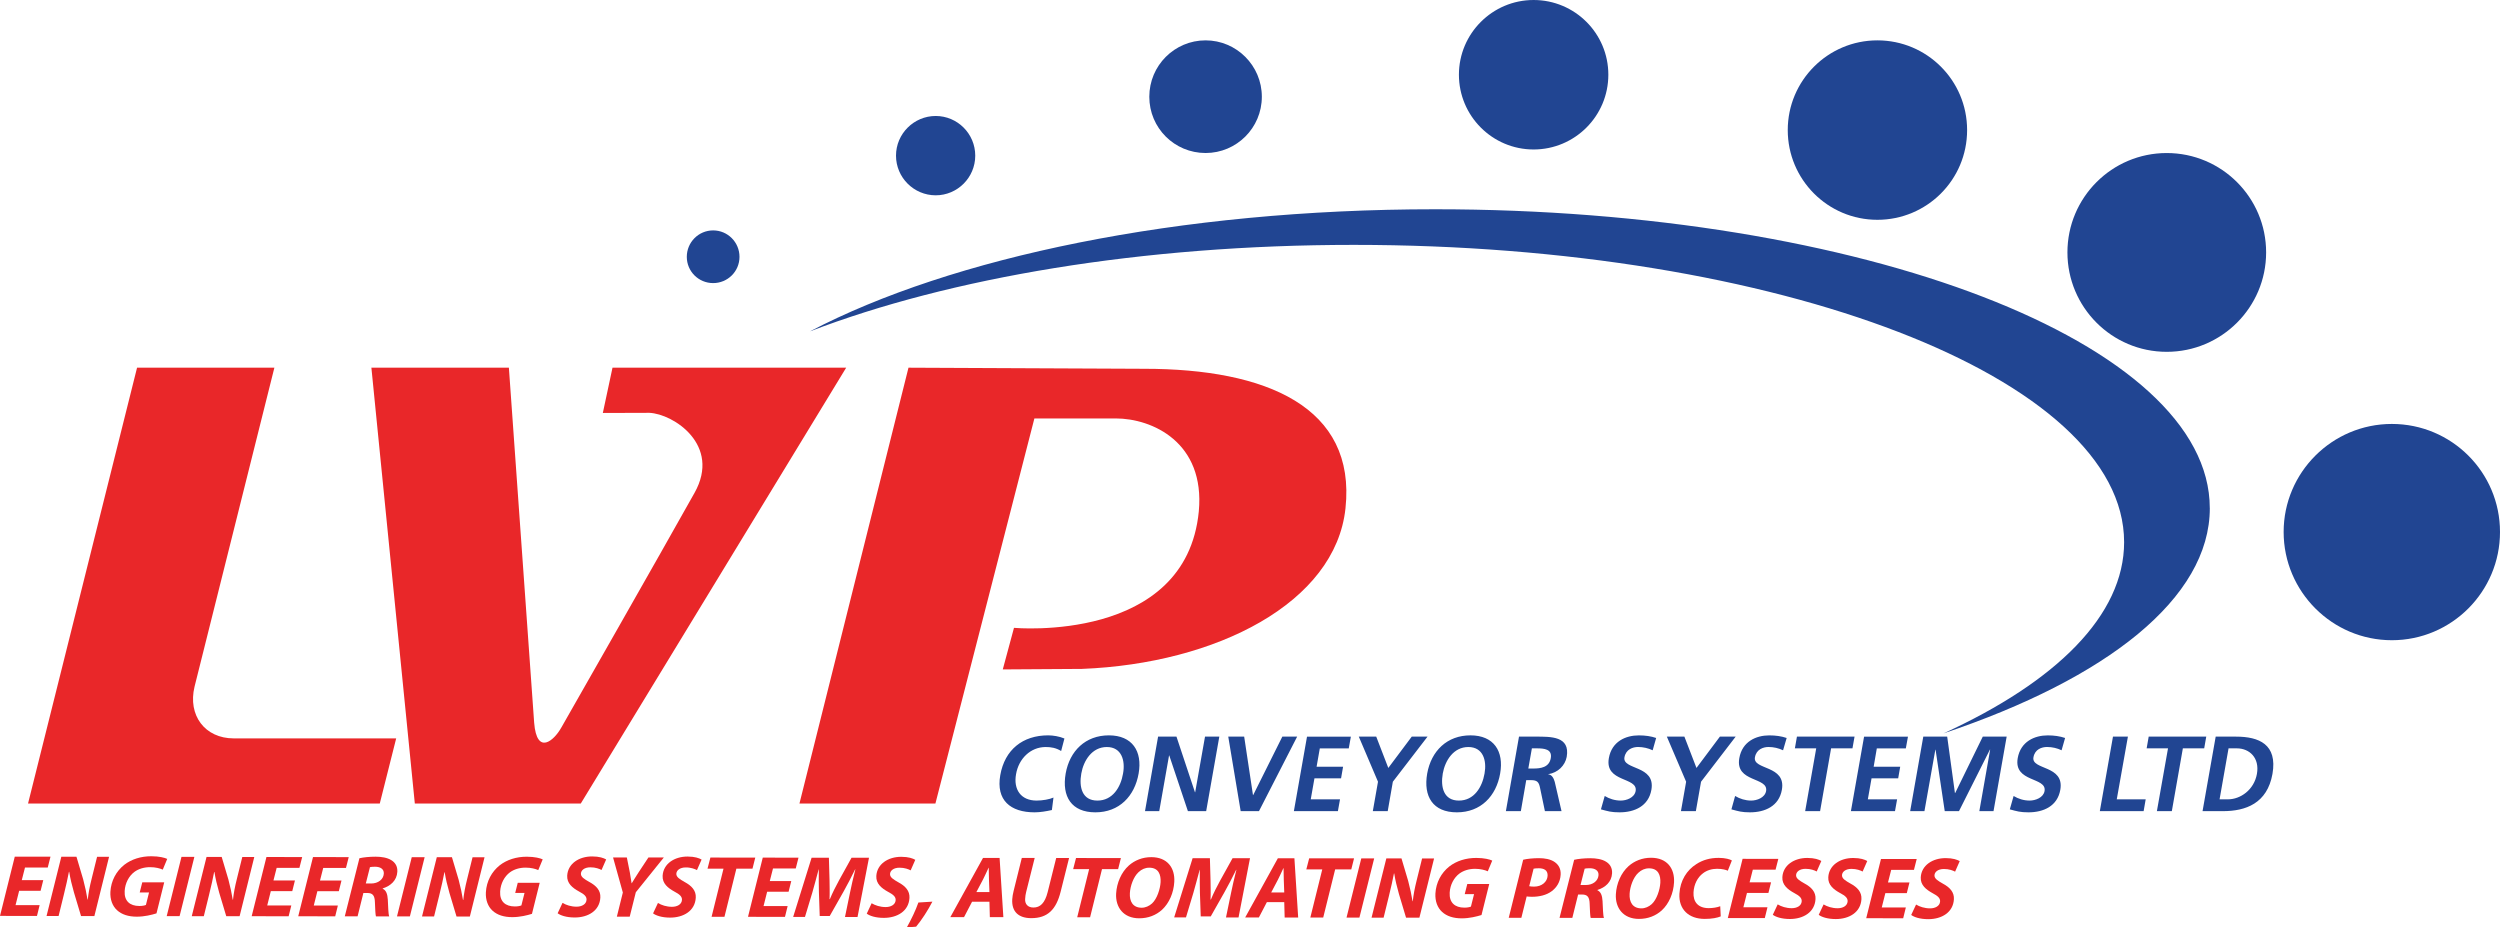 <svg xmlns="http://www.w3.org/2000/svg" id="Layer_1" data-name="Layer 1" viewBox="0 0 863.5 320.35"><defs><style>      .cls-1 {        fill: #e92729;      }      .cls-2 {        fill: #214592;      }    </style></defs><path class="cls-1" d="M47.34,127h47.43l-27.58,110.19c-2.38,9.86,3.56,17.85,13.55,17.85h56.1l-5.67,22.51H9.68"></path><path class="cls-1" d="M323.09,277.54h-46.96l37.66-150.54,81.45.38c42.12,0,73.24,13.15,69.49,48.2-3.46,32.63-44.59,53.63-91.03,55.46l-27.34.18,3.87-14.36s59.43,5.48,63.84-40.24c2.22-23.89-16.14-32.09-28.73-32.09h-28.06"></path><path class="cls-1" d="M193.91,251.25s34.97-61.3,45.99-81.03c9.24-16.49-7.27-27.26-15.61-27.63l-16.07.05,3.34-15.64h80.71l-91.67,150.54h-57.32l-15-150.54h47.49s7.71,108.31,8.73,122.62c.91,11.5,6.93,6.14,9.4,1.64"></path><path class="cls-2" d="M763.26,175.51c0-57.03-119.83-103.23-267.58-103.23-88.76,0-167.1,16.61-215.93,42.18,48.22-18.51,114.57-29.88,187.83-29.88,146.94,0,266.09,46,266.09,102.68,0,25.22-23.4,48.23-62.38,66.05,56.43-18.93,91.98-46.67,91.98-77.81"></path><path class="cls-2" d="M769.74,258.48h2.87c4.32,0,7.92,3.24,6.93,8.83-1,5.55-5.72,8.78-10.01,8.78h-2.89l3.1-17.61ZM760.77,280.17h7.03c7.88,0,15.3-2.68,17.11-12.86,1.79-10.23-4.68-12.88-12.58-12.88h-7.03l-4.54,25.74ZM744.97,280.17h5.18l3.81-21.69h7.37l.71-4.05h-19.88l-.71,4.05h7.38l-3.84,21.69ZM725.27,280.17h15.14l.71-4.08h-9.99l3.85-21.66h-5.16l-4.54,25.74ZM713.29,254.9c-1.77-.61-3.79-.9-6-.9-4.54,0-9.35,2.11-10.37,7.85-1.48,8.5,10.11,6.44,9.27,11.38-.41,2.31-3.2,3.29-5.15,3.29-2.05,0-3.96-.62-5.54-1.59l-1.31,4.62c2.44.67,3.62,1.03,6.44,1.03,5.2,0,10.01-2.13,11-7.78,1.53-8.59-10.07-6.77-9.28-11.22.48-2.8,2.89-3.57,4.69-3.57s3.53.41,5.03,1.14l1.22-4.27ZM659.77,280.17h4.93l3.76-21.18.08-.08,3.17,21.26h4.92l10.69-21.26h.08l-3.74,21.26h4.9l4.54-25.74h-8.25l-9.53,19.48h-.09l-2.67-19.48h-8.26l-4.53,25.74ZM639.31,280.17h15.22l.73-4.08h-10.11l1.28-7.25h9.2l.7-4.01h-9.17l1.09-6.34h10.02l.74-4.05h-15.16l-4.55,25.74ZM623.51,280.17h5.15l3.8-21.69h7.38l.72-4.05h-19.9l-.71,4.05h7.37l-3.82,21.69ZM617.11,254.9c-1.77-.61-3.78-.9-6.01-.9-4.52,0-9.34,2.11-10.34,7.85-1.52,8.5,10.1,6.44,9.25,11.38-.43,2.31-3.18,3.29-5.17,3.29s-3.93-.62-5.53-1.59l-1.28,4.62c2.43.67,3.62,1.03,6.41,1.03,5.18,0,10.02-2.13,11.02-7.78,1.54-8.59-10.09-6.77-9.31-11.22.5-2.8,2.93-3.57,4.69-3.57s3.53.41,5.03,1.14l1.25-4.27ZM580.6,280.17h5.15l1.79-10.16,11.96-15.58h-5.45l-8.09,10.82-4.17-10.82h-6.06l6.66,15.58-1.79,10.16ZM572.05,254.9c-1.77-.61-3.77-.9-6-.9-4.54,0-9.34,2.11-10.35,7.85-1.51,8.5,10.11,6.44,9.25,11.38-.42,2.31-3.18,3.29-5.13,3.29-2.04,0-3.97-.62-5.55-1.59l-1.31,4.62c2.43.67,3.61,1.03,6.42,1.03,5.2,0,10.01-2.13,11.01-7.78,1.52-8.59-10.08-6.77-9.31-11.22.51-2.8,2.94-3.57,4.69-3.57s3.56.41,5.06,1.14l1.21-4.27ZM520.13,280.17h5.17l1.86-10.71h1.67c2.16,0,2.71.72,3.1,2.68l1.68,8.03h5.74l-2.34-10.1c-.32-1.09-.87-2.49-2.28-2.63l.03-.04c3.36-.51,5.82-3,6.38-5.98,1.23-7.17-5.41-6.99-10.91-6.99h-5.57l-4.53,25.74ZM529.1,258.48h1.7c2.55,0,5.39.25,4.84,3.37-.55,3.24-3.53,3.6-6.05,3.6h-1.71l1.23-6.96ZM498.33,267.18c.8-4.49,3.71-9.16,8.83-9.16s6.42,4.68,5.6,9.16c-.82,4.7-3.6,9.34-8.86,9.34s-6.38-4.64-5.57-9.34M492.95,267.18c-1.38,7.93,1.98,13.4,10.25,13.4s13.59-5.6,14.95-13.4c1.37-7.71-2.19-13.19-10.25-13.19s-13.54,5.35-14.95,13.19M474.16,280.17h5.16l1.77-10.16,11.98-15.58h-5.45l-8.1,10.82-4.17-10.82h-6.02l6.63,15.58-1.79,10.16ZM446.89,280.17h15.22l.73-4.08h-10.11l1.28-7.25h9.19l.7-4.01h-9.15l1.11-6.34h10l.73-4.05h-15.15l-4.54,25.74ZM428.53,280.17h6.32l13.19-25.74h-5.12l-10.07,20.19h-.07l-3.04-20.19h-5.5l4.29,25.74ZM395.48,280.17h4.92l3.39-19.24h.07l6.44,19.24h6.31l4.54-25.74h-4.94l-3.4,19.22h-.07l-6.39-19.22h-6.35l-4.52,25.74ZM373.48,267.18c.78-4.49,3.71-9.16,8.82-9.16s6.43,4.68,5.6,9.16c-.79,4.7-3.58,9.34-8.86,9.34s-6.4-4.64-5.56-9.34M368.08,267.18c-1.38,7.93,2,13.4,10.26,13.4s13.57-5.6,14.94-13.4c1.37-7.71-2.2-13.19-10.27-13.19s-13.54,5.35-14.93,13.19M363.88,275.47c-1.34.62-3.8,1.05-5.84,1.05-5.49,0-8.04-3.89-7.1-9.12.91-5.32,4.96-9.38,10.26-9.38,1.82,0,3.56.29,5.32,1.38l1.13-4.32c-1.74-.74-3.93-1.09-5.64-1.09-8.72,0-14.97,4.92-16.52,13.76-1.52,8.64,3.52,12.83,11.84,12.83,1.94,0,4.04-.36,5.99-.79l.55-4.33Z"></path><path class="cls-2" d="M246.32,97.78c5.02,0,9.1-4.03,9.1-9.07s-4.07-9.13-9.1-9.13-9.1,4.09-9.1,9.13,4.08,9.07,9.1,9.07"></path><path class="cls-2" d="M323.19,67.46c7.52,0,13.66-6.14,13.66-13.7s-6.14-13.7-13.66-13.7-13.71,6.14-13.71,13.7,6.16,13.7,13.71,13.7"></path><path class="cls-2" d="M416.41,52.85c10.72,0,19.43-8.7,19.43-19.43s-8.72-19.48-19.43-19.48-19.44,8.69-19.44,19.48,8.7,19.43,19.44,19.43"></path><path class="cls-2" d="M529.71,51.63c14.24,0,25.81-11.56,25.81-25.83s-11.57-25.8-25.81-25.8-25.8,11.59-25.8,25.8,11.52,25.83,25.8,25.83"></path><path class="cls-2" d="M648.45,75.92c17.09,0,30.99-13.81,30.99-30.99s-13.9-30.99-30.99-30.99-30.96,13.89-30.96,30.99,13.85,30.99,30.96,30.99"></path><path class="cls-2" d="M748.39,121.52c18.96,0,34.33-15.4,34.33-34.34s-15.37-34.32-34.33-34.32-34.3,15.39-34.3,34.32,15.33,34.34,34.3,34.34"></path><path class="cls-2" d="M826.15,221.13c20.61,0,37.35-16.76,37.35-37.39s-16.74-37.31-37.35-37.31-37.38,16.74-37.38,37.31,16.74,37.39,37.38,37.39"></path><g><path class="cls-1" d="M14.03,307.69h-7.42s-1.24,4.94-1.24,4.94h8.32s-.92,3.74-.92,3.74l-12.77-.02,5.1-20.45h12.34s-.95,3.75-.95,3.75h-7.86s-1.11,4.36-1.11,4.36h7.42s-.92,3.68-.92,3.68Z"></path><path class="cls-1" d="M16.08,316.37l5.1-20.45h5.23s2.32,7.81,2.32,7.81c.69,2.61,1.13,4.74,1.5,6.98h.09c.21-2.09.61-4.34,1.37-7.34l1.84-7.43h4.14s-5.07,20.46-5.07,20.46h-4.61s-2.45-8.17-2.45-8.17c-.77-2.76-1.23-4.62-1.64-7.13l-.09.03c-.36,1.97-1.02,4.88-1.81,8.1l-1.76,7.16h-4.14Z"></path><path class="cls-1" d="M54.05,315.48c-1.64.51-4.18,1.15-6.81,1.14-2.88,0-5.19-.74-6.83-2.25-1.59-1.46-2.42-3.71-2.28-6.32.21-3.82,2.01-7.13,4.79-9.34,2.46-1.91,5.73-2.97,9.35-2.96,2.72,0,4.7.52,5.49.92l-1.54,3.7c-.94-.43-2.52-.85-4.38-.85-2.07,0-3.96.57-5.41,1.63-1.87,1.39-3.21,3.82-3.37,6.61-.19,3.43,1.78,5.16,5.06,5.17,1.02,0,1.77-.15,2.28-.36l1.08-4.31h-3.22s.88-3.49.88-3.49h7.58s-2.67,10.72-2.67,10.72Z"></path><path class="cls-1" d="M67.13,295.98l-5.1,20.45h-4.45s5.1-20.46,5.1-20.46h4.45Z"></path><path class="cls-1" d="M66.24,316.43l5.1-20.45h5.23s2.32,7.81,2.32,7.81c.69,2.61,1.13,4.73,1.5,6.98h.09c.21-2.09.61-4.34,1.37-7.34l1.84-7.43h4.14s-5.07,20.46-5.07,20.46h-4.61s-2.45-8.17-2.45-8.17c-.77-2.76-1.23-4.62-1.64-7.13l-.09.03c-.36,1.97-1.02,4.88-1.81,8.1l-1.76,7.16h-4.14Z"></path><path class="cls-1" d="M100.96,307.8h-7.42s-1.24,4.94-1.24,4.94h8.32s-.92,3.74-.92,3.74l-12.77-.02,5.1-20.45,12.34.02-.95,3.73h-7.86s-1.11,4.36-1.11,4.36h7.42s-.92,3.68-.92,3.68Z"></path><path class="cls-1" d="M117.04,307.82h-7.42s-1.24,4.94-1.24,4.94h8.32s-.92,3.74-.92,3.74l-12.77-.02,5.1-20.45,12.34.02-.95,3.73h-7.86s-1.11,4.36-1.11,4.36h7.42s-.92,3.68-.92,3.68Z"></path><path class="cls-1" d="M124.13,296.44c1.41-.33,3.53-.54,5.6-.54,1.98,0,4,.31,5.41,1.19,1.32.79,2.2,2.1,2.1,4.01-.17,3.03-2.35,4.91-5.05,5.76v.12c1.2.52,1.65,1.88,1.76,3.74.12,2.28.16,4.95.48,5.8h-4.58c-.16-.55-.27-2.31-.35-4.83-.05-2.49-.87-3.25-2.63-3.25h-1.36s-2,8.07-2,8.07h-4.42s5.05-20.06,5.05-20.06ZM126.34,305.16h1.86c2.41,0,4.26-1.42,4.37-3.42.09-1.64-1.29-2.37-3.05-2.37-.83,0-1.36.06-1.74.15l-1.43,5.64Z"></path><path class="cls-1" d="M146.67,296.08l-5.1,20.45h-4.45s5.1-20.46,5.1-20.46h4.45Z"></path><path class="cls-1" d="M145.77,316.53l5.1-20.45h5.23s2.32,7.81,2.32,7.81c.69,2.61,1.13,4.74,1.5,6.98h.09c.21-2.09.61-4.34,1.37-7.34l1.84-7.43h4.14s-5.07,20.46-5.07,20.46h-4.61s-2.45-8.17-2.45-8.17c-.77-2.76-1.23-4.62-1.64-7.13l-.09.03c-.36,1.97-1.02,4.88-1.81,8.1l-1.76,7.16h-4.14Z"></path><path class="cls-1" d="M183.74,315.64c-1.64.51-4.18,1.15-6.81,1.14-2.88,0-5.19-.74-6.83-2.25-1.59-1.46-2.42-3.71-2.28-6.32.21-3.82,2.01-7.13,4.79-9.34,2.46-1.91,5.73-2.97,9.35-2.96,2.72,0,4.7.52,5.49.92l-1.54,3.7c-.94-.43-2.52-.85-4.38-.85-2.07,0-3.96.57-5.41,1.63-1.87,1.39-3.21,3.82-3.37,6.61-.19,3.43,1.78,5.16,5.06,5.17,1.02,0,1.77-.15,2.28-.36l1.08-4.31h-3.22s.88-3.49.88-3.49h7.58s-2.67,10.72-2.67,10.72Z"></path><path class="cls-1" d="M194.31,311.86c1.2.73,2.93,1.31,4.84,1.31,1.73,0,3.35-.79,3.44-2.39.06-1.15-.79-1.91-2.65-2.89-2.16-1.19-4.18-2.77-4.03-5.44.23-4.13,4.05-6.64,8.6-6.64,2.54,0,3.99.55,4.86,1.04l-1.6,3.64c-.66-.37-2.11-.94-3.85-.92-2.07,0-3.21,1.03-3.27,2.15-.07,1.18,1.16,1.91,2.87,2.89,2.46,1.31,3.98,2.98,3.84,5.41-.25,4.55-4.22,6.88-8.86,6.88-2.91,0-4.94-.74-5.89-1.46l1.68-3.58Z"></path><path class="cls-1" d="M213.06,316.62l2.07-8.34-3.38-12.11h4.76s1.04,5.2,1.04,5.2c.28,1.7.44,2.67.6,3.7h.06c.68-1.09,1.36-2.24,2.34-3.73l3.41-5.16h5.32s-9.67,12.01-9.67,12.01l-2.11,8.44h-4.45Z"></path><path class="cls-1" d="M227.27,311.9c1.2.73,2.93,1.31,4.84,1.31,1.73,0,3.35-.78,3.44-2.39.06-1.15-.79-1.91-2.65-2.89-2.16-1.19-4.18-2.77-4.03-5.44.23-4.13,4.05-6.64,8.6-6.64,2.54,0,3.99.55,4.86,1.04l-1.6,3.64c-.66-.36-2.11-.94-3.85-.92-2.07,0-3.21,1.03-3.27,2.15-.07,1.18,1.16,1.91,2.87,2.89,2.46,1.31,3.98,2.98,3.84,5.41-.25,4.55-4.22,6.88-8.86,6.88-2.91,0-4.94-.74-5.89-1.46l1.68-3.58Z"></path><path class="cls-1" d="M249.89,300.03h-5.51s.99-3.83.99-3.83l15.5.02-.96,3.82h-5.57s-4.11,16.62-4.11,16.62h-4.45s4.12-16.63,4.12-16.63Z"></path><path class="cls-1" d="M272.39,308.01h-7.42s-1.24,4.94-1.24,4.94h8.32s-.92,3.74-.92,3.74l-12.77-.02,5.1-20.45,12.34.02-.95,3.73h-7.86s-1.11,4.36-1.11,4.36h7.42s-.92,3.68-.92,3.68Z"></path><path class="cls-1" d="M291.86,316.72l1.74-8.44c.46-2.21,1.08-5.04,1.84-7.98h-.09c-1.29,2.64-2.75,5.46-4.02,7.71l-4.74,8.37h-3.46s-.28-8.29-.28-8.29c-.06-2.25-.06-5.07-.03-7.8h-.06c-.74,2.7-1.53,5.77-2.18,7.98l-2.54,8.43h-4.08s6.37-20.45,6.37-20.45h5.97s.22,7.78.22,7.78c.02,1.91.1,4.25,0,6.53h.12c.93-2.28,2.18-4.67,3.18-6.52l4.3-7.77h6.03s-3.96,20.46-3.96,20.46h-4.33Z"></path><path class="cls-1" d="M301.08,311.99c1.2.73,2.93,1.31,4.84,1.31,1.73,0,3.35-.79,3.44-2.39.06-1.15-.79-1.91-2.65-2.89-2.16-1.19-4.18-2.77-4.03-5.44.23-4.13,4.05-6.64,8.6-6.64,2.54,0,3.99.55,4.86,1.04l-1.6,3.64c-.66-.37-2.11-.94-3.85-.92-2.07,0-3.21,1.03-3.27,2.15-.07,1.18,1.16,1.91,2.87,2.89,2.46,1.31,3.98,2.98,3.84,5.41-.25,4.55-4.22,6.88-8.86,6.88-2.91,0-4.94-.73-5.89-1.46l1.68-3.58Z"></path><path class="cls-1" d="M313.2,320.35c1.51-2.7,3.05-5.85,4.01-8.62l4.84-.3c-1.6,3.09-3.66,6.28-5.62,8.64l-3.23.27Z"></path><path class="cls-1" d="M335.75,311.46l-2.77,5.31h-4.73s11.29-20.45,11.29-20.45h5.72s1.3,20.46,1.3,20.46h-4.67s-.14-5.32-.14-5.32h-6ZM341.75,308.13l-.16-4.4c-.03-1.12-.06-2.76-.08-4.01h-.06c-.59,1.24-1.27,2.82-1.89,4l-2.32,4.4h4.52Z"></path><path class="cls-1" d="M357.38,296.34l-2.95,11.77c-.19.7-.3,1.52-.35,2.43-.09,1.64.86,2.92,2.87,2.92,2.32,0,3.95-1.51,4.91-5.31l2.95-11.8h4.45s-2.91,11.63-2.91,11.63c-1.55,6.19-4.5,9.16-10.16,9.15-4.3,0-6.81-2.16-6.56-6.53.05-.88.23-1.88.47-2.85l2.83-11.41h4.45Z"></path><path class="cls-1" d="M376.18,300.19h-5.51s.99-3.83.99-3.83l15.5.02-.96,3.82h-5.57s-4.11,16.62-4.11,16.62h-4.45s4.12-16.63,4.12-16.63Z"></path><path class="cls-1" d="M405.6,304.6c-.21,3.73-1.74,7.34-4.25,9.65-2.05,1.85-4.74,2.94-7.87,2.93-5.41,0-8.23-3.77-7.97-8.54.21-3.7,1.8-7.37,4.38-9.68,2.05-1.82,4.77-2.91,7.77-2.9,5.5,0,8.21,3.65,7.94,8.54ZM393.26,301.24c-1.76,1.61-2.87,4.79-3,7.25-.16,2.88,1.05,5.04,4.08,5.04,1.3,0,2.57-.57,3.58-1.48,1.73-1.6,2.81-4.97,2.95-7.34.14-2.55-.65-5.01-3.93-5.01-1.39,0-2.66.57-3.67,1.54Z"></path><path class="cls-1" d="M423.46,316.88l1.74-8.44c.46-2.21,1.08-5.04,1.84-7.98h-.09c-1.29,2.64-2.75,5.46-4.02,7.7l-4.74,8.37h-3.46s-.28-8.29-.28-8.29c-.06-2.25-.06-5.07-.03-7.8h-.06c-.74,2.7-1.53,5.76-2.18,7.98l-2.54,8.44h-4.08s6.37-20.45,6.37-20.45h5.97s.22,7.78.22,7.78c.02,1.91.1,4.25,0,6.52h.12c.93-2.28,2.18-4.67,3.18-6.52l4.3-7.76h6.03s-3.96,20.46-3.96,20.46h-4.33Z"></path><path class="cls-1" d="M437.58,311.59l-2.77,5.31h-4.73s11.29-20.45,11.29-20.45h5.72s1.3,20.46,1.3,20.46h-4.67s-.14-5.32-.14-5.32h-6ZM443.58,308.26l-.16-4.4c-.03-1.12-.06-2.76-.08-4h-.06c-.59,1.24-1.27,2.82-1.89,4l-2.32,4.4h4.52Z"></path><path class="cls-1" d="M456.71,300.29h-5.51s.99-3.83.99-3.83l15.5.02-.96,3.82h-5.57s-4.12,16.62-4.12,16.62h-4.45s4.12-16.63,4.12-16.63Z"></path><path class="cls-1" d="M474.64,296.49l-5.1,20.45h-4.45s5.1-20.46,5.1-20.46h4.45Z"></path><path class="cls-1" d="M473.74,316.94l5.1-20.45h5.23s2.32,7.81,2.32,7.81c.69,2.61,1.13,4.74,1.5,6.98h.09c.21-2.09.61-4.34,1.37-7.34l1.84-7.43h4.14s-5.07,20.46-5.07,20.46h-4.61s-2.45-8.17-2.45-8.17c-.77-2.76-1.23-4.62-1.64-7.13l-.09.03c-.36,1.97-1.02,4.88-1.81,8.1l-1.76,7.16h-4.14Z"></path><path class="cls-1" d="M511.71,316.05c-1.64.51-4.18,1.15-6.81,1.15-2.88,0-5.19-.74-6.83-2.25-1.59-1.46-2.42-3.71-2.28-6.32.21-3.82,2.01-7.13,4.79-9.34,2.46-1.91,5.73-2.97,9.35-2.96,2.72,0,4.7.52,5.49.92l-1.54,3.7c-.94-.43-2.52-.85-4.38-.86-2.07,0-3.96.57-5.41,1.63-1.87,1.39-3.21,3.82-3.37,6.61-.19,3.43,1.78,5.16,5.06,5.17,1.02,0,1.77-.15,2.28-.36l1.08-4.31h-3.22s.88-3.49.88-3.49h7.58s-2.67,10.72-2.67,10.72Z"></path><path class="cls-1" d="M526.1,296.95c1.35-.33,3.46-.54,5.47-.54,1.86,0,4,.31,5.46,1.37,1.34.94,2.13,2.37,2.02,4.34-.14,2.58-1.46,4.52-3.17,5.76-1.77,1.3-4.22,1.88-6.75,1.87-.74,0-1.36-.06-1.82-.12l-1.83,7.37h-4.36s4.99-20.06,4.99-20.06ZM528.19,306.09c.46.09.95.15,1.69.15,2.69,0,4.55-1.69,4.66-3.73.11-1.97-1.31-2.61-3.04-2.61-.83,0-1.43.06-1.8.15l-1.51,6.04Z"></path><path class="cls-1" d="M543.7,296.97c1.41-.33,3.53-.54,5.6-.54,1.98,0,4,.31,5.41,1.19,1.32.79,2.2,2.1,2.1,4.01-.17,3.03-2.35,4.91-5.05,5.76v.12c1.2.52,1.65,1.88,1.76,3.74.12,2.28.16,4.95.48,5.8h-4.58c-.16-.55-.27-2.31-.35-4.83-.05-2.49-.87-3.25-2.63-3.25h-1.36s-2,8.07-2,8.07h-4.42s5.05-20.06,5.05-20.06ZM545.9,305.68h1.86c2.41,0,4.25-1.42,4.37-3.42.09-1.64-1.29-2.37-3.05-2.37-.83,0-1.36.06-1.74.15l-1.43,5.64Z"></path><path class="cls-1" d="M578.21,304.81c-.21,3.73-1.74,7.34-4.25,9.65-2.05,1.85-4.74,2.94-7.87,2.93-5.41,0-8.23-3.77-7.97-8.54.21-3.7,1.8-7.37,4.38-9.68,2.05-1.82,4.77-2.91,7.77-2.9,5.5,0,8.21,3.65,7.94,8.54ZM565.87,301.46c-1.76,1.61-2.87,4.79-3,7.25-.16,2.88,1.05,5.04,4.08,5.04,1.3,0,2.57-.57,3.58-1.48,1.73-1.6,2.81-4.97,2.95-7.34.14-2.55-.65-5.01-3.93-5.01-1.39,0-2.66.57-3.67,1.54Z"></path><path class="cls-1" d="M594.35,316.52c-1.14.48-3.05.88-5.55.87-5.5,0-9.03-3.29-8.73-8.69.26-4.58,2.56-8.16,5.83-10.22,2.25-1.48,4.85-2.18,7.79-2.17,2.26,0,3.93.52,4.5.89l-1.41,3.55c-.6-.31-1.94-.67-3.74-.67-1.79,0-3.53.54-4.85,1.57-1.84,1.39-3.09,3.73-3.25,6.58-.18,3.25,1.55,5.43,5.23,5.44,1.45,0,2.92-.24,4-.66l.17,3.52Z"></path><path class="cls-1" d="M610.82,308.43h-7.42s-1.24,4.94-1.24,4.94h8.32s-.92,3.74-.92,3.74l-12.77-.02,5.1-20.45,12.34.02-.95,3.73h-7.86s-1.11,4.36-1.11,4.36h7.42s-.92,3.68-.92,3.68Z"></path><path class="cls-1" d="M614.03,312.38c1.2.73,2.93,1.31,4.84,1.31,1.73,0,3.35-.78,3.44-2.39.06-1.15-.79-1.91-2.65-2.89-2.16-1.19-4.18-2.77-4.03-5.44.23-4.13,4.05-6.64,8.6-6.64,2.54,0,3.99.55,4.86,1.04l-1.6,3.64c-.66-.37-2.11-.94-3.85-.92-2.07,0-3.21,1.03-3.27,2.15-.07,1.18,1.16,1.91,2.87,2.89,2.46,1.31,3.98,2.98,3.84,5.41-.25,4.55-4.22,6.88-8.86,6.88-2.91,0-4.94-.74-5.89-1.46l1.68-3.58Z"></path><path class="cls-1" d="M629.89,312.4c1.2.73,2.93,1.31,4.84,1.31,1.73,0,3.35-.79,3.44-2.39.06-1.15-.79-1.91-2.65-2.89-2.16-1.19-4.18-2.77-4.03-5.44.23-4.13,4.05-6.64,8.6-6.64,2.54,0,3.99.55,4.86,1.04l-1.6,3.64c-.66-.37-2.11-.94-3.85-.92-2.07,0-3.21,1.03-3.27,2.15-.07,1.18,1.16,1.91,2.87,2.89,2.46,1.31,3.98,2.98,3.84,5.41-.25,4.55-4.22,6.88-8.86,6.88-2.91,0-4.94-.73-5.89-1.46l1.68-3.58Z"></path><path class="cls-1" d="M658.62,308.49h-7.42s-1.24,4.94-1.24,4.94h8.32s-.92,3.74-.92,3.74l-12.77-.02,5.1-20.45h12.34s-.95,3.75-.95,3.75h-7.86s-1.11,4.36-1.11,4.36h7.42s-.92,3.68-.92,3.68Z"></path><path class="cls-1" d="M661.83,312.44c1.2.73,2.93,1.31,4.84,1.31,1.73,0,3.35-.79,3.44-2.39.06-1.15-.79-1.91-2.65-2.89-2.16-1.19-4.18-2.77-4.03-5.44.23-4.13,4.05-6.64,8.6-6.64,2.54,0,3.99.55,4.86,1.04l-1.6,3.64c-.66-.37-2.11-.94-3.85-.92-2.07,0-3.21,1.03-3.27,2.15-.07,1.18,1.16,1.91,2.87,2.89,2.46,1.31,3.98,2.98,3.84,5.41-.25,4.55-4.22,6.88-8.86,6.88-2.91,0-4.94-.73-5.89-1.46l1.68-3.58Z"></path></g></svg>
